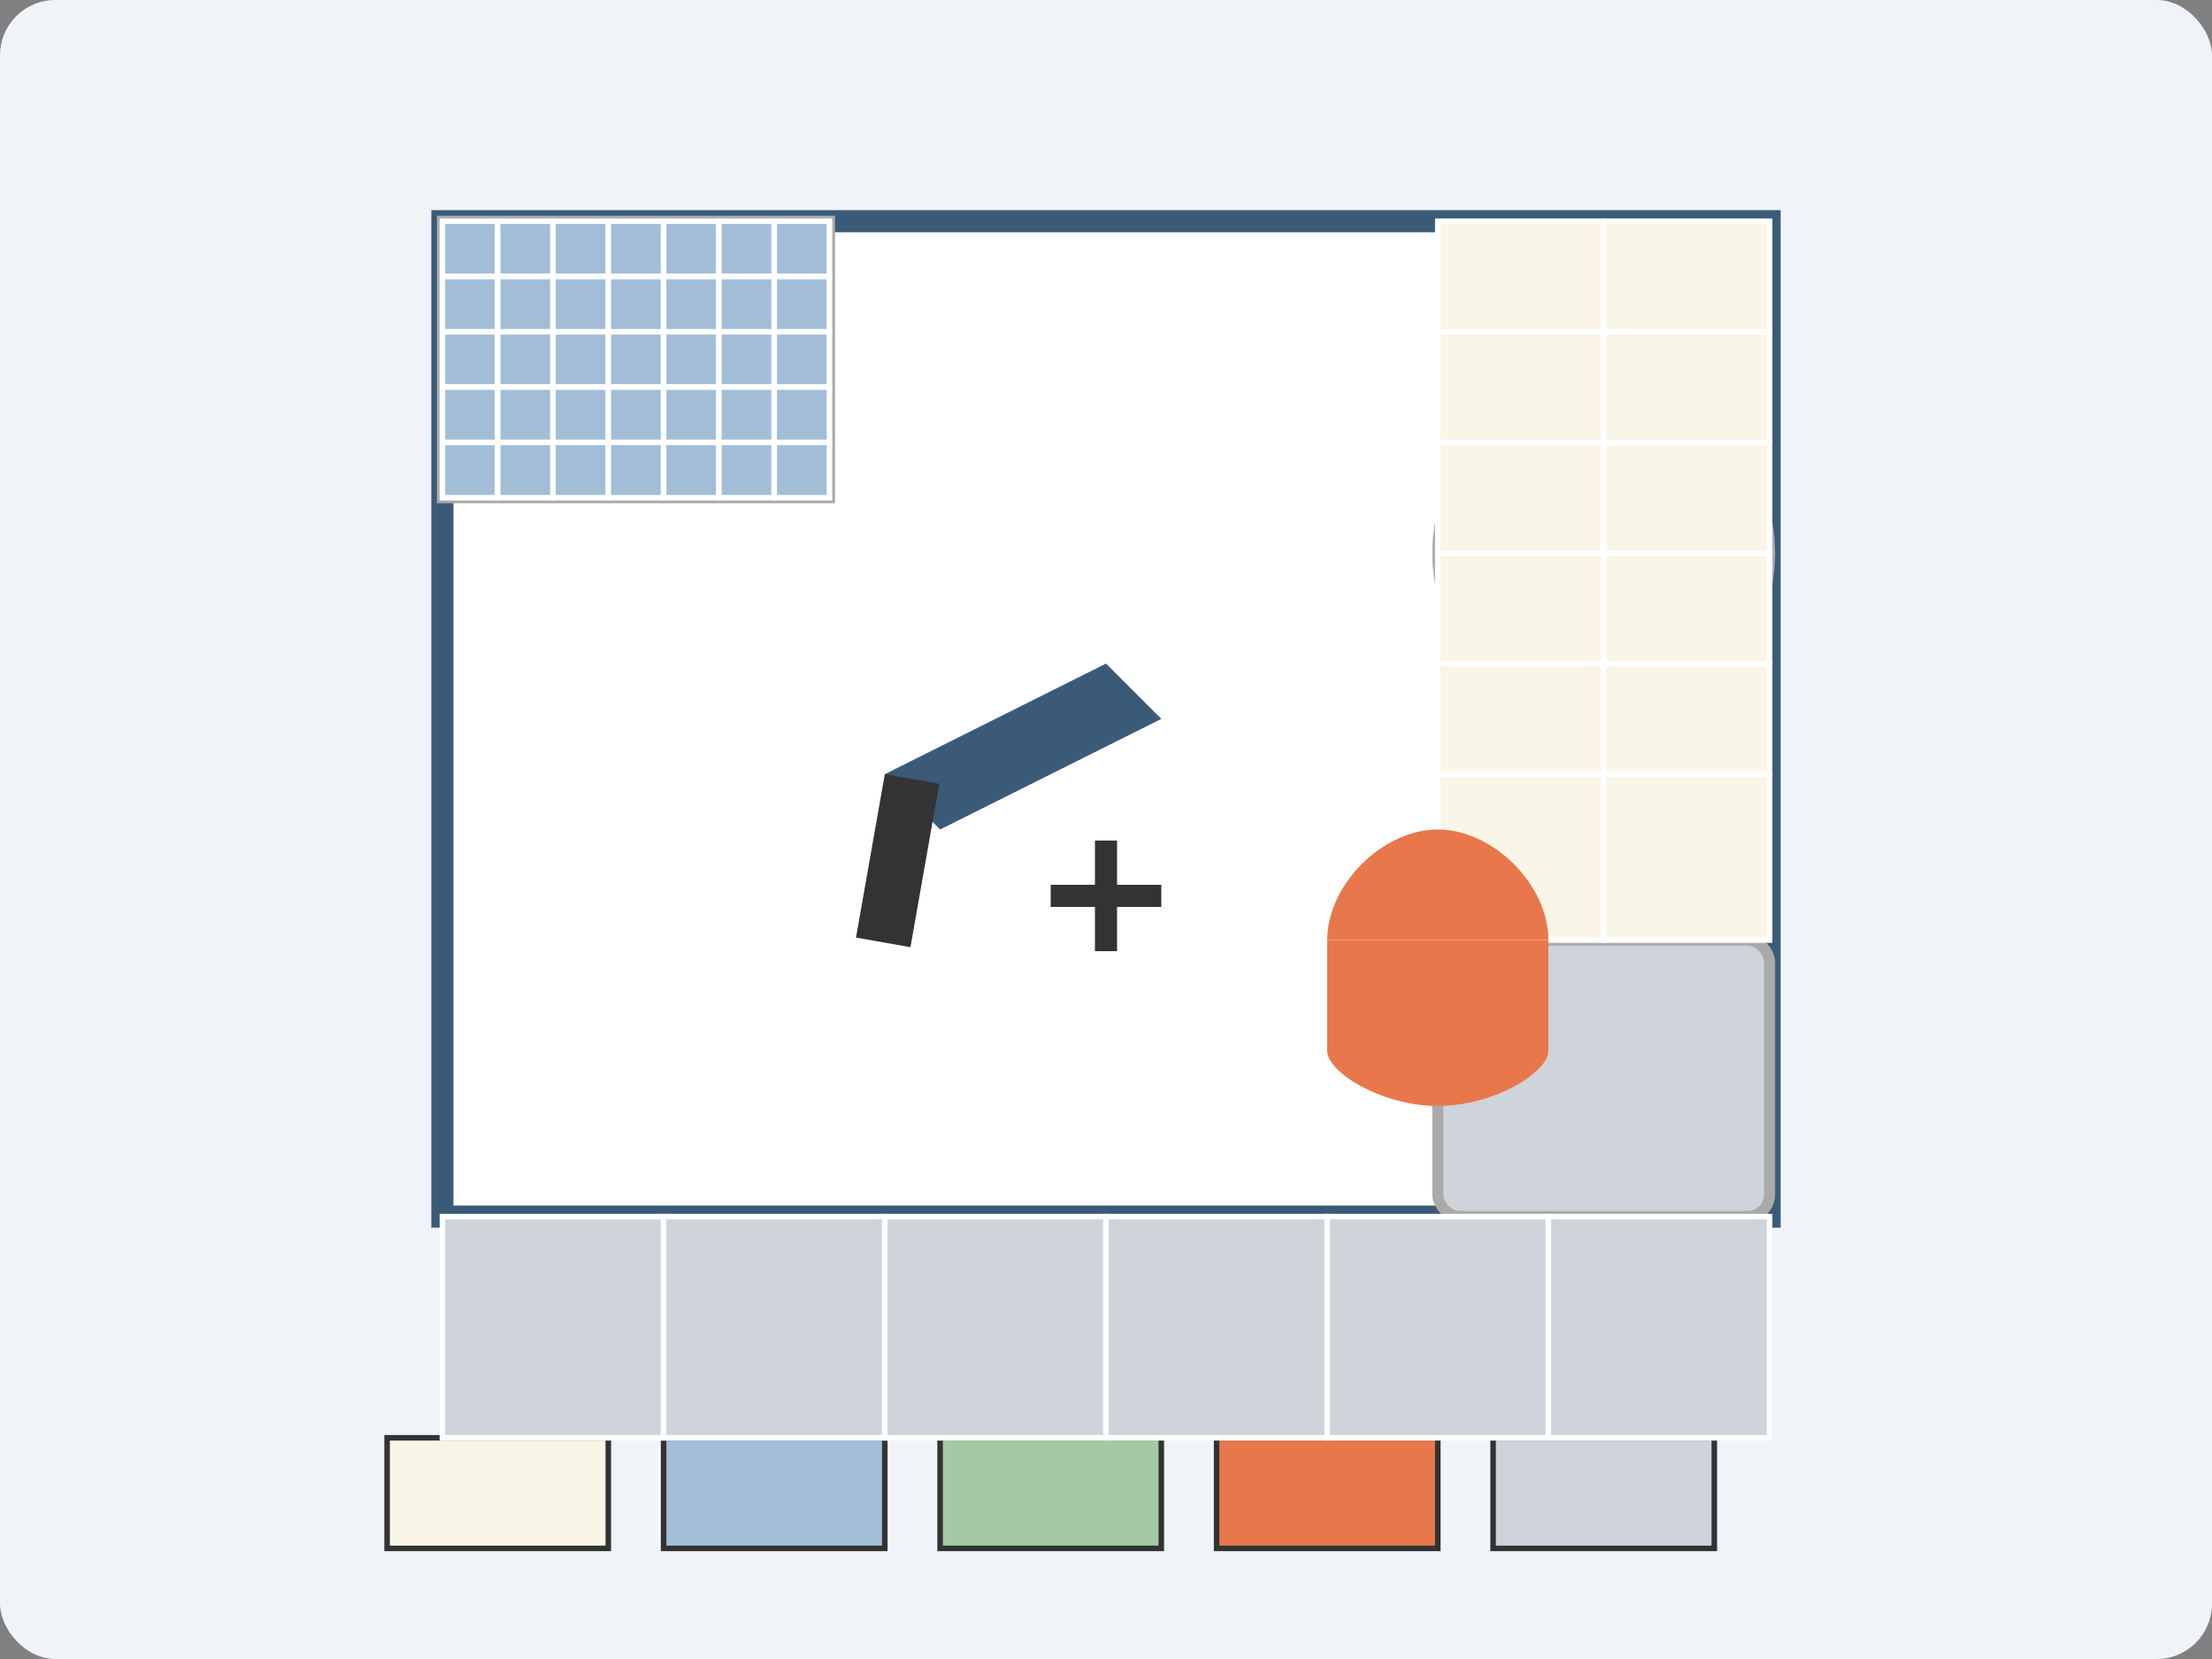 <svg xmlns="http://www.w3.org/2000/svg" width="200" height="150" viewBox="0 0 200 150">
  <rect x="0" y="0" width="200" height="150" fill="#808080" stroke="none"/>
  <style>
    .primary { fill: #3a5a78; }
    .secondary { fill: #f0f4f8; }
    .accent { fill: #e8784c; }
    .light { fill: #ffffff; }
    .dark { fill: #333333; }
    .gray { fill: #ced4da; }
    .cream { fill: #f9f5e7; }
    .blue-tile { fill: #a1bed6; }
    .green-tile { fill: #a5c9a5; }
  </style>
  
  <!-- Background -->
  <rect width="200" height="150" class="secondary" rx="5"/>
  
  <!-- Bathroom outline -->
  <rect x="40" y="20" width="120" height="90" class="light" stroke="#3a5a78" stroke-width="2"/>
  
  <!-- Bathroom fixtures -->
  <rect x="40" y="20" width="35" height="25" class="gray" stroke="#aaa" stroke-width="1"/> <!-- Bathtub -->
  <rect x="130" y="85" width="30" height="25" rx="2" class="gray" stroke="#aaa" stroke-width="1"/> <!-- Toilet -->
  <circle cx="145" cy="50" r="15" class="gray" stroke="#aaa" stroke-width="1"/> <!-- Sink -->
  
  <!-- Tile samples/swatches -->
  <g transform="translate(35, 130)">
    <!-- Tile swatches -->
    <rect x="0" y="0" width="20" height="10" class="cream" stroke="#333" stroke-width="0.5"/>
    <rect x="25" y="0" width="20" height="10" class="blue-tile" stroke="#333" stroke-width="0.5"/>
    <rect x="50" y="0" width="20" height="10" class="green-tile" stroke="#333" stroke-width="0.5"/>
    <rect x="75" y="0" width="20" height="10" class="accent" stroke="#333" stroke-width="0.5"/>
    <rect x="100" y="0" width="20" height="10" class="gray" stroke="#333" stroke-width="0.5"/>
  </g>
  
  <!-- Tiled wall sections -->
  <g>
    <!-- Wall 1 - small square tiles -->
    <g transform="translate(40, 20)">
      <rect x="0" y="0" width="35" height="25" fill="none"/>
      <!-- Tile grid -->
      <g>
        <rect x="0" y="0" width="5" height="5" class="blue-tile" stroke="#fff" stroke-width="0.5"/>
        <rect x="5" y="0" width="5" height="5" class="blue-tile" stroke="#fff" stroke-width="0.5"/>
        <rect x="10" y="0" width="5" height="5" class="blue-tile" stroke="#fff" stroke-width="0.5"/>
        <rect x="15" y="0" width="5" height="5" class="blue-tile" stroke="#fff" stroke-width="0.5"/>
        <rect x="20" y="0" width="5" height="5" class="blue-tile" stroke="#fff" stroke-width="0.5"/>
        <rect x="25" y="0" width="5" height="5" class="blue-tile" stroke="#fff" stroke-width="0.5"/>
        <rect x="30" y="0" width="5" height="5" class="blue-tile" stroke="#fff" stroke-width="0.5"/>
        
        <rect x="0" y="5" width="5" height="5" class="blue-tile" stroke="#fff" stroke-width="0.5"/>
        <rect x="5" y="5" width="5" height="5" class="blue-tile" stroke="#fff" stroke-width="0.5"/>
        <rect x="10" y="5" width="5" height="5" class="blue-tile" stroke="#fff" stroke-width="0.5"/>
        <rect x="15" y="5" width="5" height="5" class="blue-tile" stroke="#fff" stroke-width="0.5"/>
        <rect x="20" y="5" width="5" height="5" class="blue-tile" stroke="#fff" stroke-width="0.5"/>
        <rect x="25" y="5" width="5" height="5" class="blue-tile" stroke="#fff" stroke-width="0.5"/>
        <rect x="30" y="5" width="5" height="5" class="blue-tile" stroke="#fff" stroke-width="0.5"/>
        
        <rect x="0" y="10" width="5" height="5" class="blue-tile" stroke="#fff" stroke-width="0.5"/>
        <rect x="5" y="10" width="5" height="5" class="blue-tile" stroke="#fff" stroke-width="0.5"/>
        <rect x="10" y="10" width="5" height="5" class="blue-tile" stroke="#fff" stroke-width="0.5"/>
        <rect x="15" y="10" width="5" height="5" class="blue-tile" stroke="#fff" stroke-width="0.5"/>
        <rect x="20" y="10" width="5" height="5" class="blue-tile" stroke="#fff" stroke-width="0.5"/>
        <rect x="25" y="10" width="5" height="5" class="blue-tile" stroke="#fff" stroke-width="0.5"/>
        <rect x="30" y="10" width="5" height="5" class="blue-tile" stroke="#fff" stroke-width="0.5"/>
        
        <rect x="0" y="15" width="5" height="5" class="blue-tile" stroke="#fff" stroke-width="0.5"/>
        <rect x="5" y="15" width="5" height="5" class="blue-tile" stroke="#fff" stroke-width="0.5"/>
        <rect x="10" y="15" width="5" height="5" class="blue-tile" stroke="#fff" stroke-width="0.5"/>
        <rect x="15" y="15" width="5" height="5" class="blue-tile" stroke="#fff" stroke-width="0.5"/>
        <rect x="20" y="15" width="5" height="5" class="blue-tile" stroke="#fff" stroke-width="0.5"/>
        <rect x="25" y="15" width="5" height="5" class="blue-tile" stroke="#fff" stroke-width="0.5"/>
        <rect x="30" y="15" width="5" height="5" class="blue-tile" stroke="#fff" stroke-width="0.5"/>
        
        <rect x="0" y="20" width="5" height="5" class="blue-tile" stroke="#fff" stroke-width="0.5"/>
        <rect x="5" y="20" width="5" height="5" class="blue-tile" stroke="#fff" stroke-width="0.5"/>
        <rect x="10" y="20" width="5" height="5" class="blue-tile" stroke="#fff" stroke-width="0.5"/>
        <rect x="15" y="20" width="5" height="5" class="blue-tile" stroke="#fff" stroke-width="0.5"/>
        <rect x="20" y="20" width="5" height="5" class="blue-tile" stroke="#fff" stroke-width="0.5"/>
        <rect x="25" y="20" width="5" height="5" class="blue-tile" stroke="#fff" stroke-width="0.5"/>
        <rect x="30" y="20" width="5" height="5" class="blue-tile" stroke="#fff" stroke-width="0.5"/>
      </g>
    </g>
    
    <!-- Wall 2 - large rectangular tiles -->
    <g transform="translate(130, 20)">
      <rect x="0" y="0" width="30" height="65" fill="none"/>
      <!-- Tile grid -->
      <g>
        <rect x="0" y="0" width="15" height="10" class="cream" stroke="#fff" stroke-width="0.5"/>
        <rect x="15" y="0" width="15" height="10" class="cream" stroke="#fff" stroke-width="0.5"/>
        
        <rect x="0" y="10" width="15" height="10" class="cream" stroke="#fff" stroke-width="0.5"/>
        <rect x="15" y="10" width="15" height="10" class="cream" stroke="#fff" stroke-width="0.5"/>
        
        <rect x="0" y="20" width="15" height="10" class="cream" stroke="#fff" stroke-width="0.5"/>
        <rect x="15" y="20" width="15" height="10" class="cream" stroke="#fff" stroke-width="0.5"/>
        
        <rect x="0" y="30" width="15" height="10" class="cream" stroke="#fff" stroke-width="0.5"/>
        <rect x="15" y="30" width="15" height="10" class="cream" stroke="#fff" stroke-width="0.5"/>
        
        <rect x="0" y="40" width="15" height="10" class="cream" stroke="#fff" stroke-width="0.5"/>
        <rect x="15" y="40" width="15" height="10" class="cream" stroke="#fff" stroke-width="0.5"/>
        
        <rect x="0" y="50" width="15" height="15" class="cream" stroke="#fff" stroke-width="0.5"/>
        <rect x="15" y="50" width="15" height="15" class="cream" stroke="#fff" stroke-width="0.5"/>
      </g>
    </g>
  </g>
  
  <!-- Floor with tiles in progress -->
  <g transform="translate(40, 110)">
    <rect x="0" y="0" width="120" height="1" class="dark"/> <!-- Floor line -->
    <!-- Floor tiles -->
    <g>
      <rect x="0" y="0" width="20" height="20" class="gray" stroke="#fff" stroke-width="0.5"/>
      <rect x="20" y="0" width="20" height="20" class="gray" stroke="#fff" stroke-width="0.5"/>
      <rect x="40" y="0" width="20" height="20" class="gray" stroke="#fff" stroke-width="0.5"/>
      <rect x="60" y="0" width="20" height="20" class="gray" stroke="#fff" stroke-width="0.5"/>
      <rect x="80" y="0" width="20" height="20" class="gray" stroke="#fff" stroke-width="0.5"/>
      <rect x="100" y="0" width="20" height="20" class="gray" stroke="#fff" stroke-width="0.5"/>
    </g>
  </g>
  
  <!-- Tiling tools -->
  <g transform="translate(80, 70)">
    <!-- Trowel -->
    <path d="M0,0 L20,-10 L25,-5 L5,5 Z" class="primary"/>
    <rect x="0" y="0" width="5" height="15" class="dark" transform="rotate(10 0 0)"/>
    
    <!-- Spacers -->
    <rect x="15" y="10" width="10" height="2" class="dark"/>
    <rect x="19" y="6" width="2" height="10" class="dark"/>
    
    <!-- Bucket -->
    <path d="M40,15 C40,10 45,5 50,5 C55,5 60,10 60,15 Z" class="accent"/>
    <path d="M40,15 L40,25 C40,27 45,30 50,30 C55,30 60,27 60,25 L60,15 Z" class="accent"/>
  </g>
</svg>
